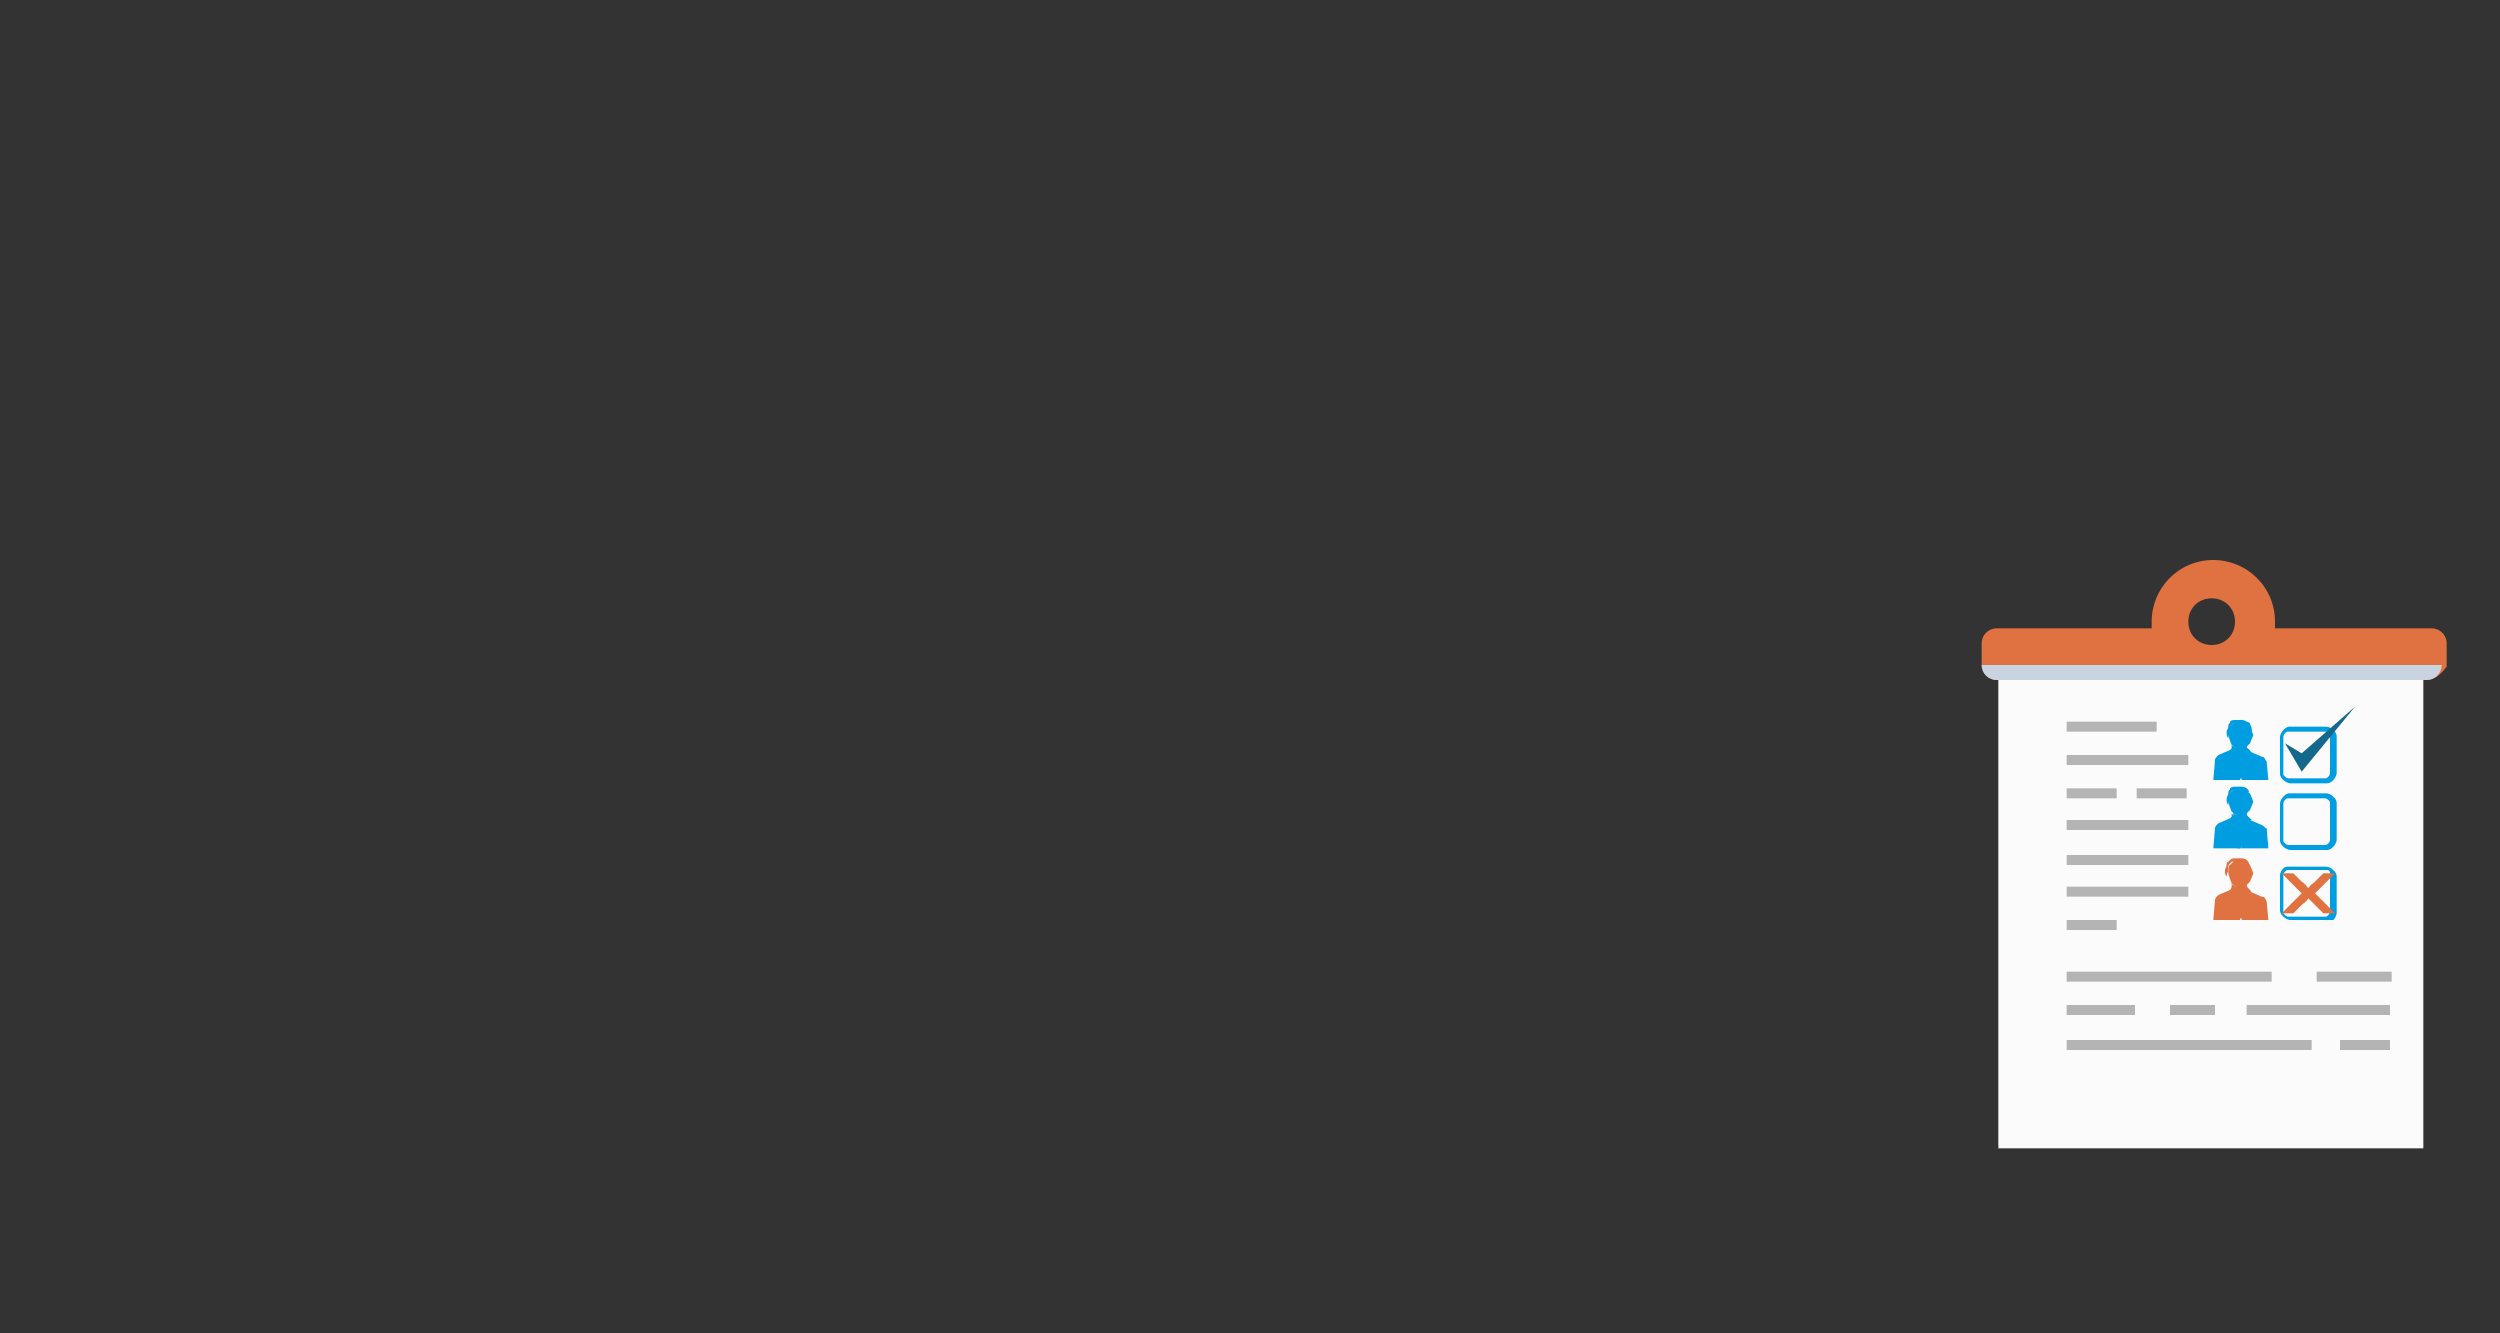 <?xml version="1.0" encoding="utf-8"?>
<!-- Generator: Adobe Illustrator 21.0.0, SVG Export Plug-In . SVG Version: 6.00 Build 0)  -->
<svg version="1.1" id="Calque_1" xmlns="http://www.w3.org/2000/svg" xmlns:xlink="http://www.w3.org/1999/xlink" x="0px" y="0px"
	 viewBox="0 0 150 80" style="enable-background:new 0 0 150 80;" xml:space="preserve">
<rect x="0" y="0" width="150" height="80" fill="#333333" stroke="none"/>
<style type="text/css">
	.st0{fill:none;}
	.st1{fill:#FBFBFB;}
	.st2{fill:#E07141;}
	.st3{fill:#CAD3E0;}
	.st4{fill:#009DE0;}
	.st5{fill:#13688B;}
	.st6{fill:#B4B4B4;}
</style>
<rect class="st0" width="150" height="80"/>
<g>
	<rect x="119.9" y="40.8" class="st1" width="25.5" height="28.1"/>
	<path class="st2" d="M145.6,40.8h-12.9h-12.9c-0.5,0-0.9-0.4-0.9-0.9v-1.3c0-0.5,0.4-0.9,0.9-0.9h9.3c0-0.1,0-0.3,0-0.4
		c0-2,1.6-3.7,3.7-3.7c2,0,3.7,1.6,3.7,3.7c0,0.1,0,0.3,0,0.4h9.4c0.5,0,0.9,0.4,0.9,0.9V40C146.5,40.4,146.1,40.8,145.6,40.8
		L145.6,40.8z M132.7,35.9c-0.8,0-1.4,0.6-1.4,1.4s0.6,1.4,1.4,1.4c0.8,0,1.4-0.6,1.4-1.4S133.5,35.9,132.7,35.9L132.7,35.9z"/>
	<path class="st3" d="M145.6,40.8h-12.9h-12.9c-0.5,0-0.9-0.4-0.9-0.9l0,0h27.6l0,0C146.5,40.4,146.1,40.8,145.6,40.8L145.6,40.8z"
		/>
	<path class="st4" d="M137.4,43.6h2.2c0.1,0,0.3,0.1,0.4,0.2c0.1,0.1,0.2,0.2,0.2,0.4v2.2c0,0.1-0.1,0.3-0.2,0.4
		c-0.1,0.1-0.2,0.2-0.4,0.2h-2.2c-0.1,0-0.3-0.1-0.4-0.2c-0.1-0.1-0.2-0.2-0.2-0.4v-2.2c0-0.1,0.1-0.3,0.2-0.4
		C137.1,43.7,137.2,43.6,137.4,43.6L137.4,43.6z M139.5,43.9h-2.2c-0.1,0-0.1,0-0.2,0.1c0,0-0.1,0.1-0.1,0.2v2.2
		c0,0.1,0,0.1,0.1,0.2c0,0,0.1,0.1,0.2,0.1h2.2c0.1,0,0.1,0,0.2-0.1c0,0,0.1-0.1,0.1-0.2v-2.2c0-0.1,0-0.1-0.1-0.2
		C139.7,43.9,139.6,43.9,139.5,43.9L139.5,43.9z"/>
	<path class="st4" d="M137.4,47.6h2.2c0.1,0,0.3,0.1,0.4,0.2c0.1,0.1,0.2,0.2,0.2,0.4v2.2c0,0.1-0.1,0.3-0.2,0.4
		c-0.1,0.1-0.2,0.2-0.4,0.2h-2.2c-0.1,0-0.3-0.1-0.4-0.2s-0.2-0.2-0.2-0.4v-2.2c0-0.1,0.1-0.3,0.2-0.4S137.2,47.6,137.4,47.6
		L137.4,47.6z M139.5,47.9h-2.2c-0.1,0-0.1,0-0.2,0.1c0,0-0.1,0.1-0.1,0.2v2.2c0,0.1,0,0.1,0.1,0.2c0,0,0.1,0.1,0.2,0.1h2.2
		c0.1,0,0.1,0,0.2-0.1c0,0,0.1-0.1,0.1-0.2v-2.2c0-0.1,0-0.1-0.1-0.2C139.7,48,139.6,47.9,139.5,47.9L139.5,47.9z"/>
	<path class="st4" d="M137.4,52h2.2c0.1,0,0.3,0.1,0.4,0.2c0.1,0.1,0.2,0.2,0.2,0.4v2.2c0,0.1-0.1,0.3-0.2,0.4c-0.2,0-0.3,0-0.4,0
		h-2.2c-0.1,0-0.3-0.1-0.4-0.2c-0.1-0.1-0.2-0.2-0.2-0.4v-2.1c0-0.1,0.1-0.3,0.2-0.4C137.1,52,137.2,52,137.4,52L137.4,52z
		 M139.5,52.2h-2.2c-0.1,0-0.1,0-0.2,0.1c0,0-0.1,0.1-0.1,0.2v2.2c0,0.1,0,0.1,0.1,0.2c0,0,0.1,0.1,0.2,0.1h2.2c0.1,0,0.1,0,0.2-0.1
		c0,0,0.1-0.1,0.1-0.2v-2.3c0-0.1,0-0.1-0.1-0.2C139.7,52.2,139.6,52.2,139.5,52.2L139.5,52.2z"/>
	<polygon class="st5" points="137.1,44.6 138.1,46.3 141.3,42.4 138.1,45.2 	"/>
	<rect x="124" y="58.3" class="st6" width="12.3" height="0.6"/>
	<rect x="130.2" y="60.3" class="st6" width="2.7" height="0.6"/>
	<rect x="139" y="58.3" class="st6" width="4.5" height="0.6"/>
	<rect x="134.8" y="60.3" class="st6" width="8.6" height="0.6"/>
	<rect x="124" y="43.3" class="st6" width="5.4" height="0.6"/>
	<rect x="124" y="45.3" class="st6" width="7.3" height="0.6"/>
	<rect x="124" y="47.3" class="st6" width="3" height="0.6"/>
	<rect x="128.2" y="47.3" class="st6" width="3" height="0.6"/>
	<rect x="124" y="49.2" class="st6" width="7.3" height="0.6"/>
	<rect x="124" y="51.3" class="st6" width="7.3" height="0.6"/>
	<rect x="124" y="53.2" class="st6" width="7.3" height="0.6"/>
	<rect x="124" y="55.2" class="st6" width="3" height="0.6"/>
	<rect x="124" y="62.4" class="st6" width="14.7" height="0.6"/>
	<rect x="140.4" y="62.4" class="st6" width="3" height="0.6"/>
	<rect x="124" y="60.3" class="st6" width="4.1" height="0.6"/>
	<g>
		<path class="st4" d="M134.8,44.9c0-0.1,0-0.2,0-0.2c-0.1,0.1-0.3,0.2-0.4,0.2c-0.2,0-0.4,0-0.4-0.2c0,0.1,0,0.2,0,0.3l-0.1,0.3
			c0.2,0.1,0.4,0.1,0.6,0.1c0.1,0,0.3,0,0.4-0.1c0.1,0,0.1-0.1,0.2-0.1C135,45,134.9,44.9,134.8,44.9
			C134.8,44.9,134.8,44.9,134.8,44.9z"/>
		<path class="st4" d="M133.9,44.7c0,0.1,0,0.2,0,0.2l-0.1,0.3c0.2,0.1,0.4,0.1,0.6,0.1c0.1,0,0.3,0,0.4-0.1c0,0,0.1,0,0.1-0.1
			C134.5,45.1,134.1,44.9,133.9,44.7z"/>
		<path class="st4" d="M134.8,44.9c0-0.1,0-0.2,0-0.2c-0.1,0.1-0.3,0.2-0.4,0.2c-0.2,0-0.4,0-0.4-0.2l0,0c0.2,0.3,0.5,0.4,0.9,0.4
			c0,0,0,0,0.1,0C134.9,45,134.8,44.9,134.8,44.9L134.8,44.9z"/>
		<path class="st4" d="M134.6,43.3L134.6,43.3c-0.2,0-0.5,0-0.5,0l-0.3,0.3c-0.1,0-0.1,0.5-0.1,0.5c0,0.1,0.2,0.6,0.2,0.6l0.4,0.3
			h0.3l0,0l0.4-0.4l0.2-0.5l-0.2-0.5C134.9,43.5,134.6,43.3,134.6,43.3z"/>
		<path class="st4" d="M133.8,45l-0.7,0.3c-0.1,0.1-0.2,0.2-0.2,0.3l-0.1,1.2h1.6v-1.5L133.8,45z"/>
		<path class="st4" d="M135.7,45.4l-0.7-0.3l-0.5,0.2v1.5h1.6l-0.1-1.1C135.9,45.6,135.9,45.4,135.7,45.4z"/>
		<path class="st4" d="M134.2,45.3l0.1,0.3l-0.1,0.4v0.7h0.3v-1.4l0,0C134.4,45.2,134.2,45.3,134.2,45.3z"/>
		<polygon class="st4" points="134.5,45.7 134.6,45.3 134.4,45.2 134.4,46.7 134.7,46.7 134.7,45.9 		"/>
		<path class="st4" d="M134.4,45.2L134.4,45.2L134.4,45.2z"/>
		<path class="st4" d="M134.1,45.1c-0.1,0-0.1-0.1-0.2-0.2c-0.1,0.1-0.2,0.2-0.1,0.4c0,0.1,0.1,0.3,0.2,0.4l0.1-0.2
			c0.1-0.1,0.2-0.1,0.3-0.2l0,0C134.3,45.2,134.2,45.1,134.1,45.1z"/>
		<polygon class="st4" points="134.7,45.6 134.7,45.6 134.6,45.6 		"/>
		<path class="st4" d="M134.8,44.9c-0.1,0.2-0.3,0.3-0.4,0.4c0.2,0.1,0.3,0.2,0.3,0.4c0.2-0.1,0.4-0.3,0.3-0.4
			C135,45,134.9,44.9,134.8,44.9z"/>
		<path class="st4" d="M134.9,43.5c-0.1-0.1-0.3-0.3-0.4-0.3c-0.1,0-0.1,0.2,0,0.2c0,0,0.1,0,0.1,0.1c0.2,0.1,0.3,0.3,0.3,0.4
			s0,0.4-0.1,0.6c0,0.1-0.1,0.1-0.1,0.2c0,0-0.1,0.2-0.2,0.2l0,0l0.4-0.4l0.2-0.5C135.1,44.1,134.9,43.5,134.9,43.5L134.9,43.5z"/>
		<path class="st4" d="M134.8,43.3c-0.1-0.1-0.3-0.1-0.4-0.1h-0.2c-0.2,0-0.3,0-0.4,0.1v0.1c-0.1,0-0.1,0.1-0.1,0.2
			c0,0.1-0.1,0.2-0.1,0.3c0,0.2,0,0.3,0.1,0.4c0,0,0,0,0-0.1s0.1-0.2,0.1-0.2v-0.3c0-0.1,0.1-0.2,0.1-0.2l0.1-0.1h0.1h0.1
			c0.2,0,0.4-0.1,0.5,0.1c0.1,0.1,0.1,0.2,0.1,0.2c0,0.1,0,0.1,0,0.2c0,0,0,0.1,0.1,0.1c0,0,0,0.1,0.1,0.1l0.1-0.2
			c0-0.1,0-0.1,0-0.2c0-0.1-0.1-0.2-0.1-0.3C135,43.4,134.9,43.3,134.8,43.3z"/>
		<path class="st4" d="M134.1,44.5c0.2,0.2,0.4,0.2,0.5,0C134.2,44.4,134.1,44.5,134.1,44.5z"/>
	</g>
	<g>
		<path class="st4" d="M134.8,48.9c0-0.1,0-0.2,0-0.2c-0.1,0.1-0.3,0.2-0.4,0.2c-0.2,0-0.4,0-0.4-0.2c0,0.1,0,0.2,0,0.3l-0.1,0.3
			c0.2,0.1,0.4,0.1,0.6,0.1c0.1,0,0.3,0,0.4-0.1c0.1,0,0.1-0.1,0.2-0.1C135,49.1,134.9,49,134.8,48.9
			C134.8,49,134.8,48.9,134.8,48.9z"/>
		<path class="st4" d="M133.9,48.8c0,0.1,0,0.2,0,0.2l-0.1,0.3c0.2,0.1,0.4,0.1,0.6,0.1c0.1,0,0.3,0,0.4-0.1c0,0,0.1,0,0.1-0.1
			C134.5,49.2,134.1,49.1,133.9,48.8z"/>
		<path class="st4" d="M134.8,48.9c0-0.1,0-0.2,0-0.2c-0.1,0.1-0.3,0.2-0.4,0.2c-0.2,0-0.4,0-0.4-0.2l0,0c0.2,0.3,0.5,0.4,0.9,0.4
			c0,0,0,0,0.1,0C134.9,49.1,134.8,49,134.8,48.9C134.8,49,134.8,48.9,134.8,48.9z"/>
		<path class="st4" d="M134.6,47.3L134.6,47.3c-0.2,0-0.5,0-0.5,0l-0.3,0.3c-0.1,0-0.1,0.5-0.1,0.5c0,0.1,0.2,0.6,0.2,0.6l0.4,0.3
			h0.3l0,0l0.4-0.4l0.2-0.5l-0.2-0.5C134.9,47.6,134.6,47.3,134.6,47.3z"/>
		<path class="st4" d="M133.8,49.1l-0.7,0.3c-0.1,0.1-0.2,0.2-0.2,0.3l-0.1,1.2h1.6v-1.5L133.8,49.1z"/>
		<path class="st4" d="M135.7,49.5l-0.7-0.3l-0.5,0.2v1.5h1.6l-0.1-1.2C135.9,49.7,135.9,49.6,135.7,49.5z"/>
		<path class="st4" d="M134.2,49.5l0.1,0.3l-0.1,0.4v0.7h0.3v-1.4l0,0C134.4,49.3,134.2,49.4,134.2,49.5z"/>
		<polygon class="st4" points="134.5,49.8 134.6,49.4 134.4,49.3 134.4,50.8 134.7,50.8 134.7,50 		"/>
		<path class="st4" d="M134.4,49.3L134.4,49.3L134.4,49.3z"/>
		<path class="st4" d="M134.1,49.2c-0.1,0-0.1-0.1-0.2-0.2c-0.1,0.1-0.2,0.2-0.1,0.4c0,0.1,0.1,0.3,0.2,0.4l0.1-0.2
			c0.1-0.1,0.2-0.1,0.3-0.2l0,0C134.3,49.3,134.2,49.2,134.1,49.2z"/>
		<polygon class="st4" points="134.7,49.7 134.7,49.7 134.6,49.7 		"/>
		<path class="st4" d="M134.8,49c-0.1,0.2-0.3,0.3-0.4,0.4c0.2,0.1,0.3,0.2,0.3,0.4c0.2-0.1,0.4-0.3,0.3-0.4
			C135,49.1,134.9,49,134.8,49z"/>
		<path class="st4" d="M134.9,47.6c-0.1-0.1-0.3-0.3-0.4-0.3c-0.1,0-0.1,0.2,0,0.2c0,0,0.1,0,0.1,0.1c0.2,0.1,0.3,0.3,0.3,0.4
			c0,0.2,0,0.4-0.1,0.6c0,0.1-0.1,0.1-0.1,0.2c0,0-0.1,0.2-0.2,0.2l0,0l0.4-0.4l0.2-0.5L134.9,47.6L134.9,47.6z"/>
		<path class="st4" d="M134.8,47.3c-0.1-0.1-0.3-0.1-0.4-0.1h-0.2c-0.2,0-0.3,0-0.4,0.1v0.1c-0.1,0-0.1,0.1-0.1,0.2
			c0,0.1-0.1,0.2-0.1,0.3c0,0.2,0,0.3,0.1,0.4c0,0,0,0,0-0.1s0.1-0.2,0.1-0.2v-0.3c0-0.1,0.1-0.2,0.1-0.2l0.1-0.1h0.1h0.1
			c0.2,0,0.4-0.1,0.5,0.1c0.1,0.1,0.1,0.2,0.1,0.2c0,0.1,0,0.1,0,0.2c0,0,0,0.1,0.1,0.1c0,0,0,0.1,0.1,0.1L135,48c0-0.1,0-0.1,0-0.2
			s-0.1-0.2-0.1-0.3C135,47.5,134.9,47.4,134.8,47.3z"/>
		<path class="st4" d="M134.1,48.6c0.2,0.2,0.4,0.2,0.5,0C134.2,48.5,134.1,48.6,134.1,48.6z"/>
	</g>
	<g>
		<path class="st2" d="M134.8,53.2c0-0.1,0-0.2,0-0.2c-0.1,0.1-0.3,0.2-0.4,0.2c-0.2,0-0.4,0-0.4-0.2c0,0.1,0,0.2,0,0.3l-0.1,0.3
			c0.2,0.1,0.4,0.1,0.6,0.1c0.1,0,0.3,0,0.4-0.1c0.1,0,0.1-0.1,0.2-0.1C135,53.4,134.9,53.3,134.8,53.2
			C134.8,53.3,134.8,53.2,134.8,53.2z"/>
		<path class="st2" d="M133.9,53c0,0.1,0,0.2,0,0.2l-0.1,0.3c0.2,0.1,0.4,0.1,0.6,0.1c0.1,0,0.3,0,0.4-0.1c0,0,0.1,0,0.1-0.1
			C134.5,53.5,134.1,53.3,133.9,53z"/>
		<path class="st2" d="M134.8,53.2c0-0.1,0-0.2,0-0.2c-0.1,0.1-0.3,0.2-0.4,0.2c-0.2,0-0.4,0-0.4-0.2l0,0c0.2,0.3,0.5,0.4,0.9,0.4
			c0,0,0,0,0.1,0C134.9,53.4,134.8,53.3,134.8,53.2L134.8,53.2z"/>
		<path class="st2" d="M134.6,51.6L134.6,51.6c-0.2,0-0.5,0-0.5,0l-0.3,0.3c-0.1,0-0.1,0.5-0.1,0.5c0,0.1,0.2,0.6,0.2,0.6l0.4,0.3
			h0.3l0,0l0.4-0.4l0.2-0.5l-0.2-0.5C134.9,51.8,134.6,51.6,134.6,51.6z"/>
		<path class="st2" d="M133.8,53.4l-0.7,0.3c-0.1,0.1-0.2,0.2-0.2,0.3l-0.1,1.2h1.6v-1.5L133.8,53.4z"/>
		<path class="st2" d="M135.7,53.8l-0.7-0.3l-0.5,0.2v1.5h1.6l-0.1-1.1C135.9,53.9,135.9,53.8,135.7,53.8z"/>
		<path class="st2" d="M134.2,53.7l0.1,0.3l-0.1,0.4V55h0.3v-1.4l0,0C134.4,53.6,134.2,53.6,134.2,53.7z"/>
		<polygon class="st2" points="134.5,54 134.6,53.7 134.4,53.6 134.4,55.1 134.7,55.1 134.7,54.3 		"/>
		<path class="st2" d="M134.4,53.6L134.4,53.6L134.4,53.6z"/>
		<path class="st2" d="M134.1,53.5c-0.1,0-0.1-0.1-0.2-0.2c-0.1,0.1-0.2,0.2-0.1,0.4c0,0.1,0.1,0.3,0.2,0.4l0.1-0.2
			c0.1-0.1,0.2-0.1,0.3-0.2l0,0C134.3,53.6,134.2,53.5,134.1,53.5z"/>
		<polygon class="st2" points="134.7,53.9 134.7,53.9 134.6,53.9 		"/>
		<path class="st2" d="M134.8,53.2c-0.1,0.2-0.3,0.3-0.4,0.4c0.2,0.1,0.3,0.2,0.3,0.4c0.2-0.1,0.4-0.3,0.3-0.4
			C135,53.4,134.9,53.3,134.8,53.2z"/>
		<path class="st2" d="M134.9,51.9c-0.1-0.1-0.3-0.3-0.4-0.3c-0.1,0-0.1,0.2,0,0.2c0,0,0.1,0,0.1,0.1c0.2,0.1,0.3,0.3,0.3,0.4
			c0,0.2,0,0.4-0.1,0.6c0,0.1-0.1,0.1-0.1,0.2c0,0-0.1,0.2-0.2,0.2l0,0l0.4-0.4l0.2-0.5C135.1,52.4,134.9,51.9,134.9,51.9
			L134.9,51.9z"/>
		<path class="st2" d="M134.8,51.6c-0.1-0.1-0.3-0.1-0.4-0.1h-0.2c-0.2,0-0.3,0-0.4,0.1l-0.1,0.1c-0.1,0-0.1,0.1-0.1,0.2
			c0,0.1-0.1,0.2-0.1,0.3c0,0.2,0,0.3,0.1,0.4c0,0,0,0,0-0.1s0.1-0.2,0.1-0.2v-0.3c0-0.1,0.1-0.2,0.1-0.2l0.1-0.1h0.1h0.1
			c0.2,0,0.4-0.1,0.5,0.1c0.1,0.1,0.1,0.2,0.1,0.2c0,0.1,0,0.1,0,0.2c0,0,0,0.1,0.1,0.1c0,0,0,0.1,0.1,0.1l0.1-0.2
			c0-0.1,0-0.1,0-0.2c0-0.1-0.1-0.2-0.1-0.3C135,51.8,134.9,51.7,134.8,51.6z"/>
		<path class="st2" d="M134.1,52.9c0.2,0.2,0.4,0.2,0.5,0C134.2,52.8,134.1,52.9,134.1,52.9z"/>
	</g>
	<g>
		<g>
			<path class="st2" d="M137.6,52.4l0.5,0.5c0.2,0.1,0.3,0.3,0.4,0.4l0,0c0.1-0.2,0.3-0.3,0.4-0.4l0.5-0.5h0.7l-1.2,1.2l1.2,1.2
				h-0.7l-0.5-0.5c-0.2-0.2-0.3-0.3-0.4-0.4l0,0c-0.1,0.2-0.3,0.3-0.4,0.4l-0.5,0.5h-0.7l1.2-1.2l-1.2-1.2H137.6z"/>
		</g>
	</g>
</g>
</svg>
